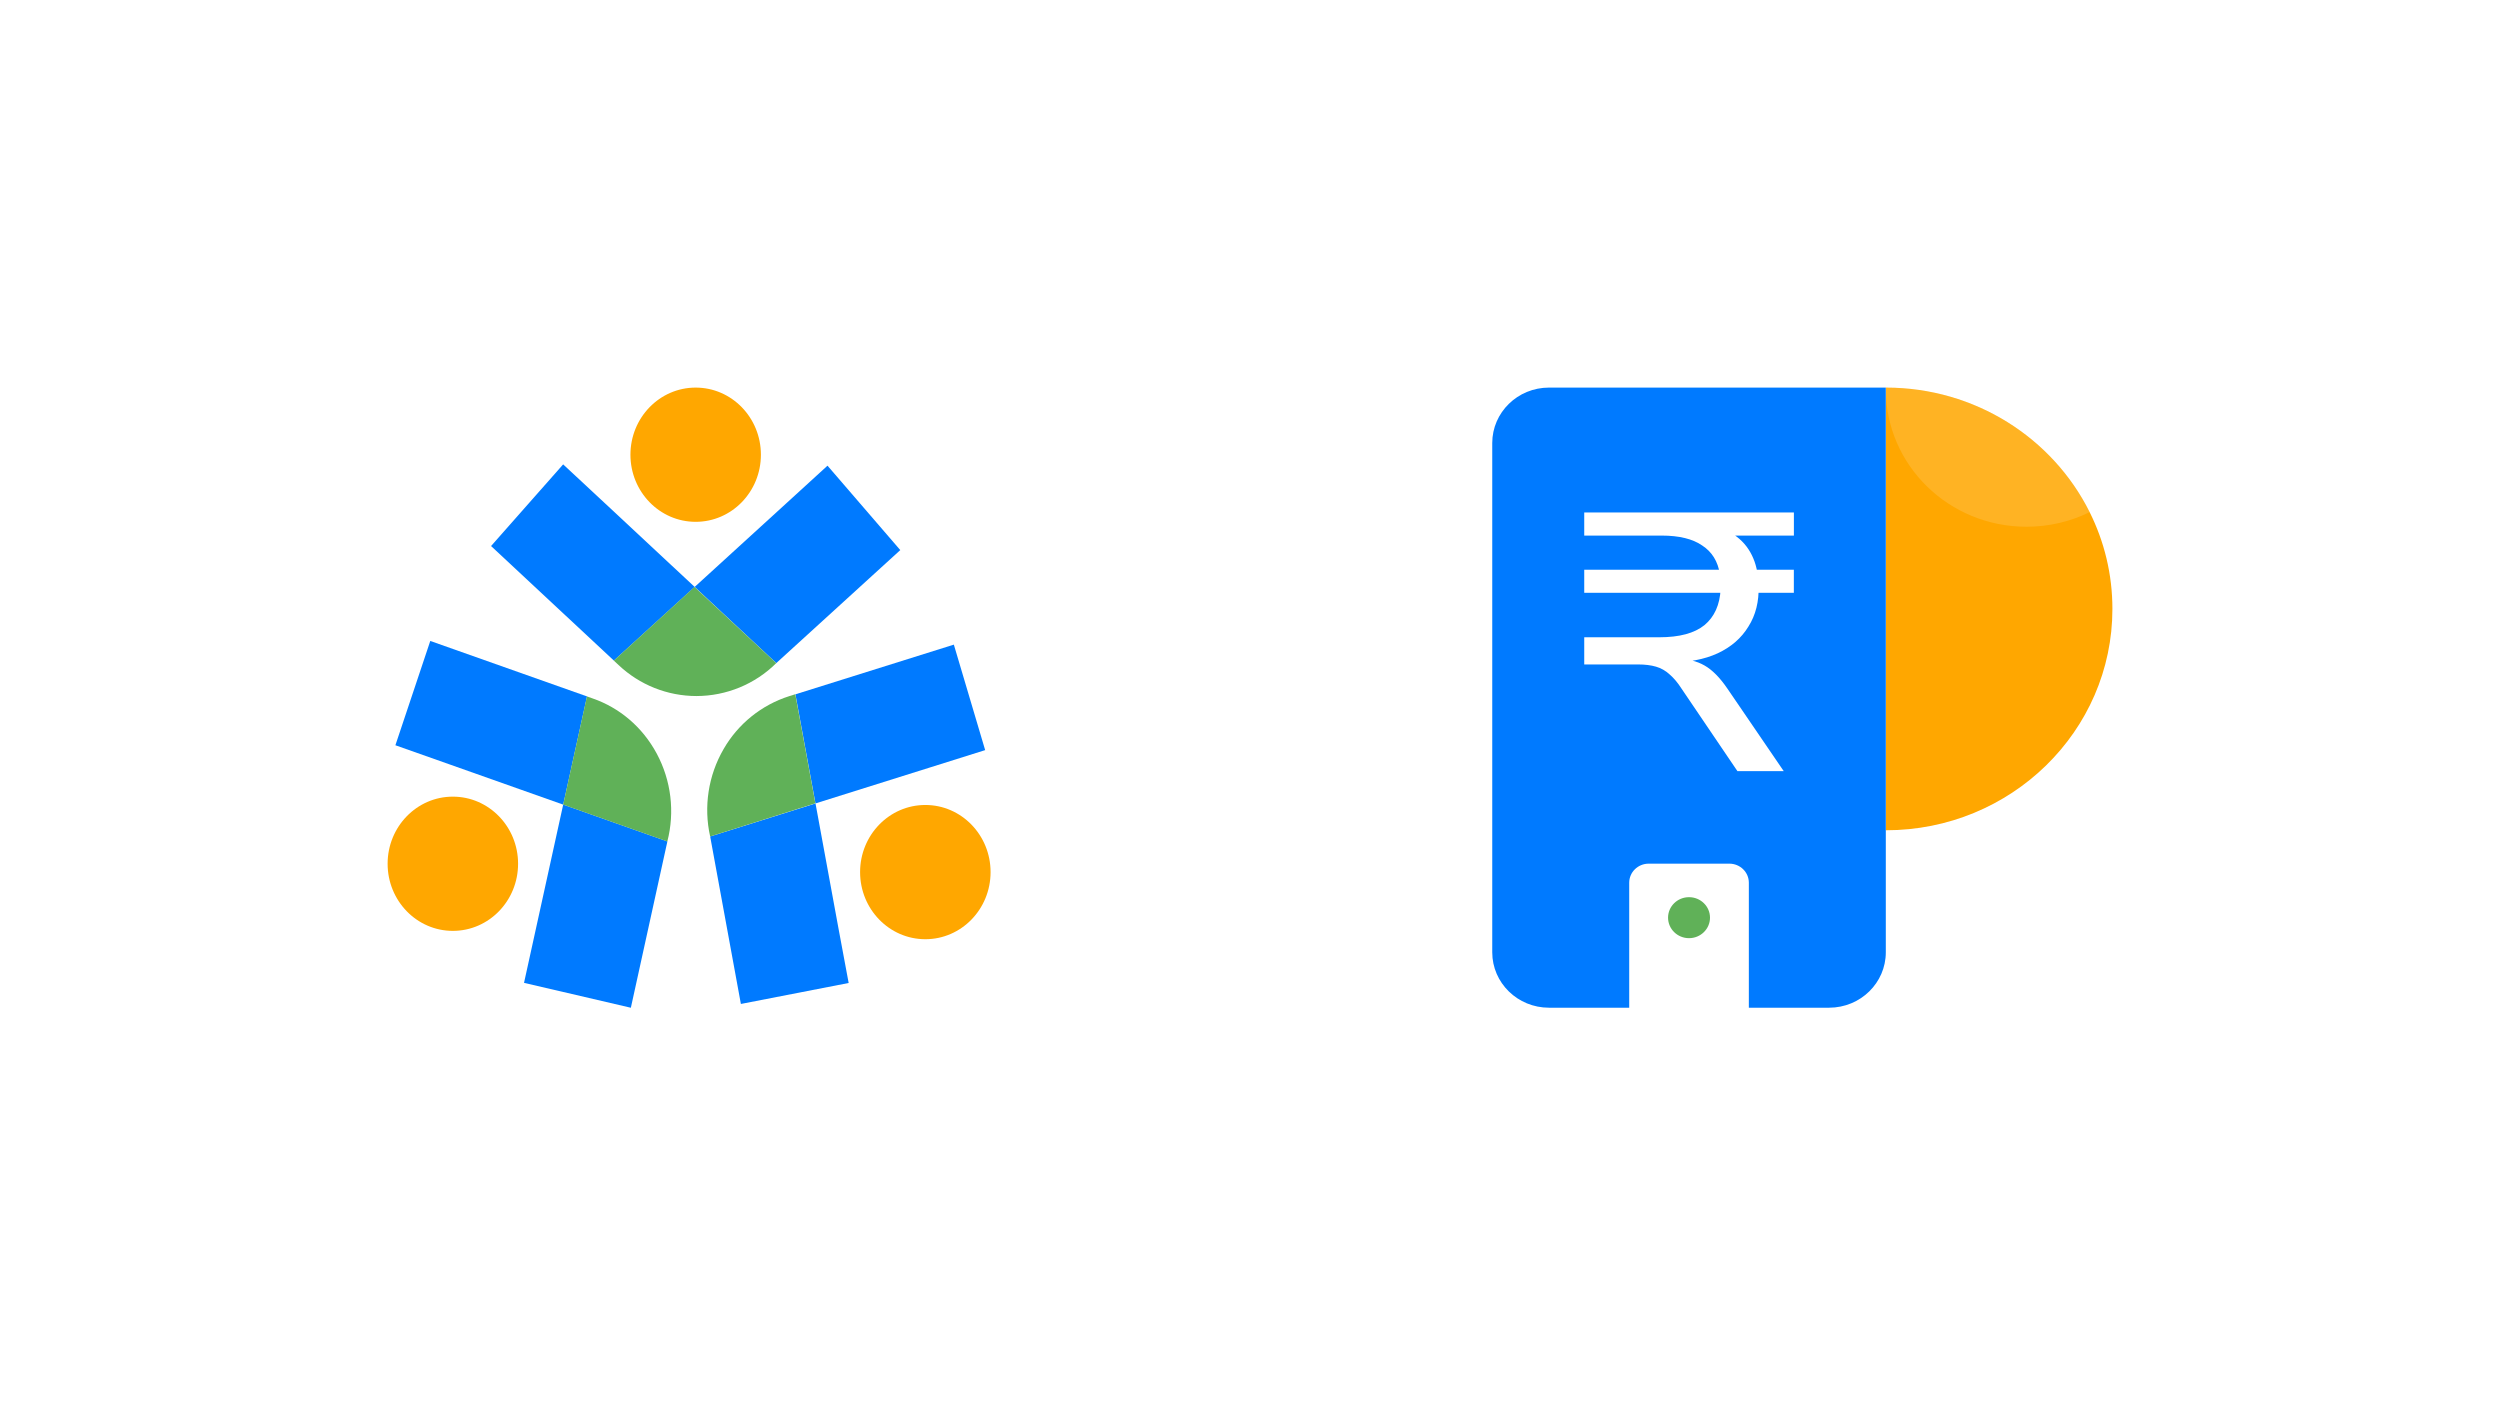 <svg width="108" height="61" viewBox="0 0 108 61" fill="none" xmlns="http://www.w3.org/2000/svg">
<g filter="url(#filter0_i_24961_41443)">
<circle cx="30.14" cy="30.14" r="30.14" fill="white"/>
</g>
<circle cx="30.14" cy="30.14" r="28.884" stroke="url(#paint0_linear_24961_41443)" stroke-width="2.512"/>
<path d="M30.01 25.355L26.525 28.533L26.52 28.538L21.214 23.589L24.328 20.061L26.144 21.751L30.01 25.356V25.355ZM38.892 23.764L33.535 28.646L30.01 25.355L34 21.714L35.748 20.117L38.892 23.764Z" fill="#007AFF"/>
<path d="M33.535 28.647C32.617 29.557 31.378 30.067 30.086 30.069C28.835 30.068 27.631 29.589 26.722 28.729L26.517 28.539L26.522 28.534L30.001 25.356L33.535 28.647Z" fill="url(#paint1_linear_24961_41443)"/>
<path d="M30.053 22.543C31.61 22.543 32.871 21.245 32.871 19.644C32.871 18.042 31.61 16.744 30.053 16.744C28.496 16.744 27.235 18.042 27.235 19.644C27.235 21.245 28.496 22.543 30.053 22.543Z" fill="#FFA700"/>
<path d="M35.229 34.708L34.364 30.006L34.358 29.996L41.206 27.848L42.559 32.405L40.215 33.142L35.229 34.708ZM32.006 43.371L30.68 36.14V36.135L35.23 34.709L36.221 40.1L36.662 42.465L32.006 43.371Z" fill="#007AFF"/>
<path d="M30.678 36.135C30.391 34.849 30.598 33.501 31.259 32.36C31.886 31.27 32.898 30.454 34.097 30.073L34.358 29.991V30.002L35.224 34.703L30.678 36.135Z" fill="#60B158"/>
<path d="M39.975 40.574C41.531 40.574 42.793 39.276 42.793 37.675C42.793 36.073 41.531 34.775 39.975 34.775C38.418 34.775 37.156 36.073 37.156 37.675C37.156 39.276 38.418 40.574 39.975 40.574Z" fill="#FFA700"/>
<path d="M24.33 34.76L25.357 30.094V30.084L18.588 27.689L17.081 32.195L19.399 33.014L24.33 34.76Z" fill="#007AFF"/>
<path d="M27.253 43.535L28.831 36.35L24.33 34.759L23.153 40.115L22.638 42.459L27.253 43.535Z" fill="#007AFF"/>
<path d="M28.829 36.351C29.158 35.075 28.995 33.722 28.374 32.561C27.748 31.393 26.751 30.573 25.615 30.177L25.354 30.084V30.094L24.328 34.76L28.829 36.352V36.351Z" fill="#60B158"/>
<path d="M19.563 40.214C21.12 40.214 22.381 38.916 22.381 37.314C22.381 35.713 21.12 34.415 19.563 34.415C18.007 34.415 16.745 35.713 16.745 37.314C16.745 38.916 18.007 40.214 19.563 40.214V40.214Z" fill="#FFA700"/>
<g filter="url(#filter1_i_24961_41443)">
<circle cx="77.86" cy="30.14" r="30.14" fill="white"/>
</g>
<circle cx="77.86" cy="30.14" r="28.884" stroke="url(#paint2_linear_24961_41443)" stroke-width="2.512"/>
<path d="M91.256 26.306C91.256 31.587 86.876 35.868 81.469 35.868V16.744C85.341 16.744 88.686 18.938 90.273 22.124C90.904 23.388 91.256 24.807 91.256 26.306Z" fill="#FFA700"/>
<path d="M66.916 16.744C65.563 16.744 64.465 17.817 64.465 19.139V41.139C64.465 42.462 65.563 43.533 66.916 43.533H70.382V38.133C70.382 37.677 70.76 37.31 71.224 37.31H74.708C75.174 37.31 75.55 37.679 75.55 38.133V43.533H79.016C80.371 43.533 81.467 42.46 81.467 41.139V16.744H66.916Z" fill="#007AFF"/>
<path d="M72.966 40.529C73.466 40.529 73.872 40.132 73.872 39.643C73.872 39.154 73.466 38.758 72.966 38.758C72.465 38.758 72.06 39.154 72.06 39.643C72.06 40.132 72.465 40.529 72.966 40.529Z" fill="#60B158"/>
<path d="M75.061 33.319L72.643 29.75C72.481 29.496 72.309 29.291 72.125 29.133C71.953 28.974 71.757 28.863 71.54 28.8C71.322 28.737 71.064 28.704 70.76 28.704H68.439V27.53H71.684C72.549 27.53 73.199 27.356 73.632 27.006C74.064 26.647 74.297 26.128 74.331 25.451L74.573 25.61H68.439V24.612H74.575L74.299 24.803C74.213 24.254 73.959 23.841 73.536 23.566C73.125 23.281 72.54 23.137 71.782 23.137H68.439V22.139H77.496V23.137H74.346L74.622 22.931C75.012 23.132 75.315 23.396 75.531 23.724C75.748 24.052 75.883 24.432 75.936 24.866L75.611 24.612H77.494V25.61H75.662L75.971 25.308C75.993 25.985 75.846 26.572 75.532 27.067C75.229 27.565 74.787 27.951 74.201 28.224C73.628 28.488 72.929 28.62 72.107 28.62V28.462H72.463C72.908 28.462 73.297 28.557 73.632 28.747C73.967 28.936 74.297 29.27 74.622 29.745L77.057 33.313H75.061V33.319Z" fill="white"/>
<path opacity="0.14" d="M90.273 22.124C89.453 22.527 88.526 22.755 87.545 22.755C84.19 22.755 81.469 20.097 81.469 16.819V16.744C85.341 16.744 88.686 18.938 90.273 22.124Z" fill="white"/>
<defs>
<filter id="filter0_i_24961_41443" x="0" y="0" width="65.303" height="65.302" filterUnits="userSpaceOnUse" color-interpolation-filters="sRGB">
<feFlood flood-opacity="0" result="BackgroundImageFix"/>
<feBlend mode="normal" in="SourceGraphic" in2="BackgroundImageFix" result="shape"/>
<feColorMatrix in="SourceAlpha" type="matrix" values="0 0 0 0 0 0 0 0 0 0 0 0 0 0 0 0 0 0 127 0" result="hardAlpha"/>
<feOffset dx="7.535" dy="10.046"/>
<feGaussianBlur stdDeviation="2.512"/>
<feComposite in2="hardAlpha" operator="arithmetic" k2="-1" k3="1"/>
<feColorMatrix type="matrix" values="0 0 0 0 0.843 0 0 0 0 0.843 0 0 0 0 0.843 0 0 0 0.5 0"/>
<feBlend mode="normal" in2="shape" result="effect1_innerShadow_24961_41443"/>
</filter>
<filter id="filter1_i_24961_41443" x="47.721" y="0" width="65.303" height="65.302" filterUnits="userSpaceOnUse" color-interpolation-filters="sRGB">
<feFlood flood-opacity="0" result="BackgroundImageFix"/>
<feBlend mode="normal" in="SourceGraphic" in2="BackgroundImageFix" result="shape"/>
<feColorMatrix in="SourceAlpha" type="matrix" values="0 0 0 0 0 0 0 0 0 0 0 0 0 0 0 0 0 0 127 0" result="hardAlpha"/>
<feOffset dx="7.535" dy="10.046"/>
<feGaussianBlur stdDeviation="2.512"/>
<feComposite in2="hardAlpha" operator="arithmetic" k2="-1" k3="1"/>
<feColorMatrix type="matrix" values="0 0 0 0 0.843 0 0 0 0 0.843 0 0 0 0 0.843 0 0 0 0.5 0"/>
<feBlend mode="normal" in2="shape" result="effect1_innerShadow_24961_41443"/>
</filter>
<linearGradient id="paint0_linear_24961_41443" x1="8.791" y1="8.791" x2="52.116" y2="52.116" gradientUnits="userSpaceOnUse">
<stop stop-color="white"/>
<stop offset="1" stop-color="white"/>
</linearGradient>
<linearGradient id="paint1_linear_24961_41443" x1="30.026" y1="25.356" x2="30.026" y2="30.069" gradientUnits="userSpaceOnUse">
<stop stop-color="#60B158"/>
<stop offset="1" stop-color="#60B158"/>
</linearGradient>
<linearGradient id="paint2_linear_24961_41443" x1="56.511" y1="8.791" x2="99.837" y2="52.116" gradientUnits="userSpaceOnUse">
<stop stop-color="white"/>
<stop offset="1" stop-color="white"/>
</linearGradient>
</defs>
</svg>
